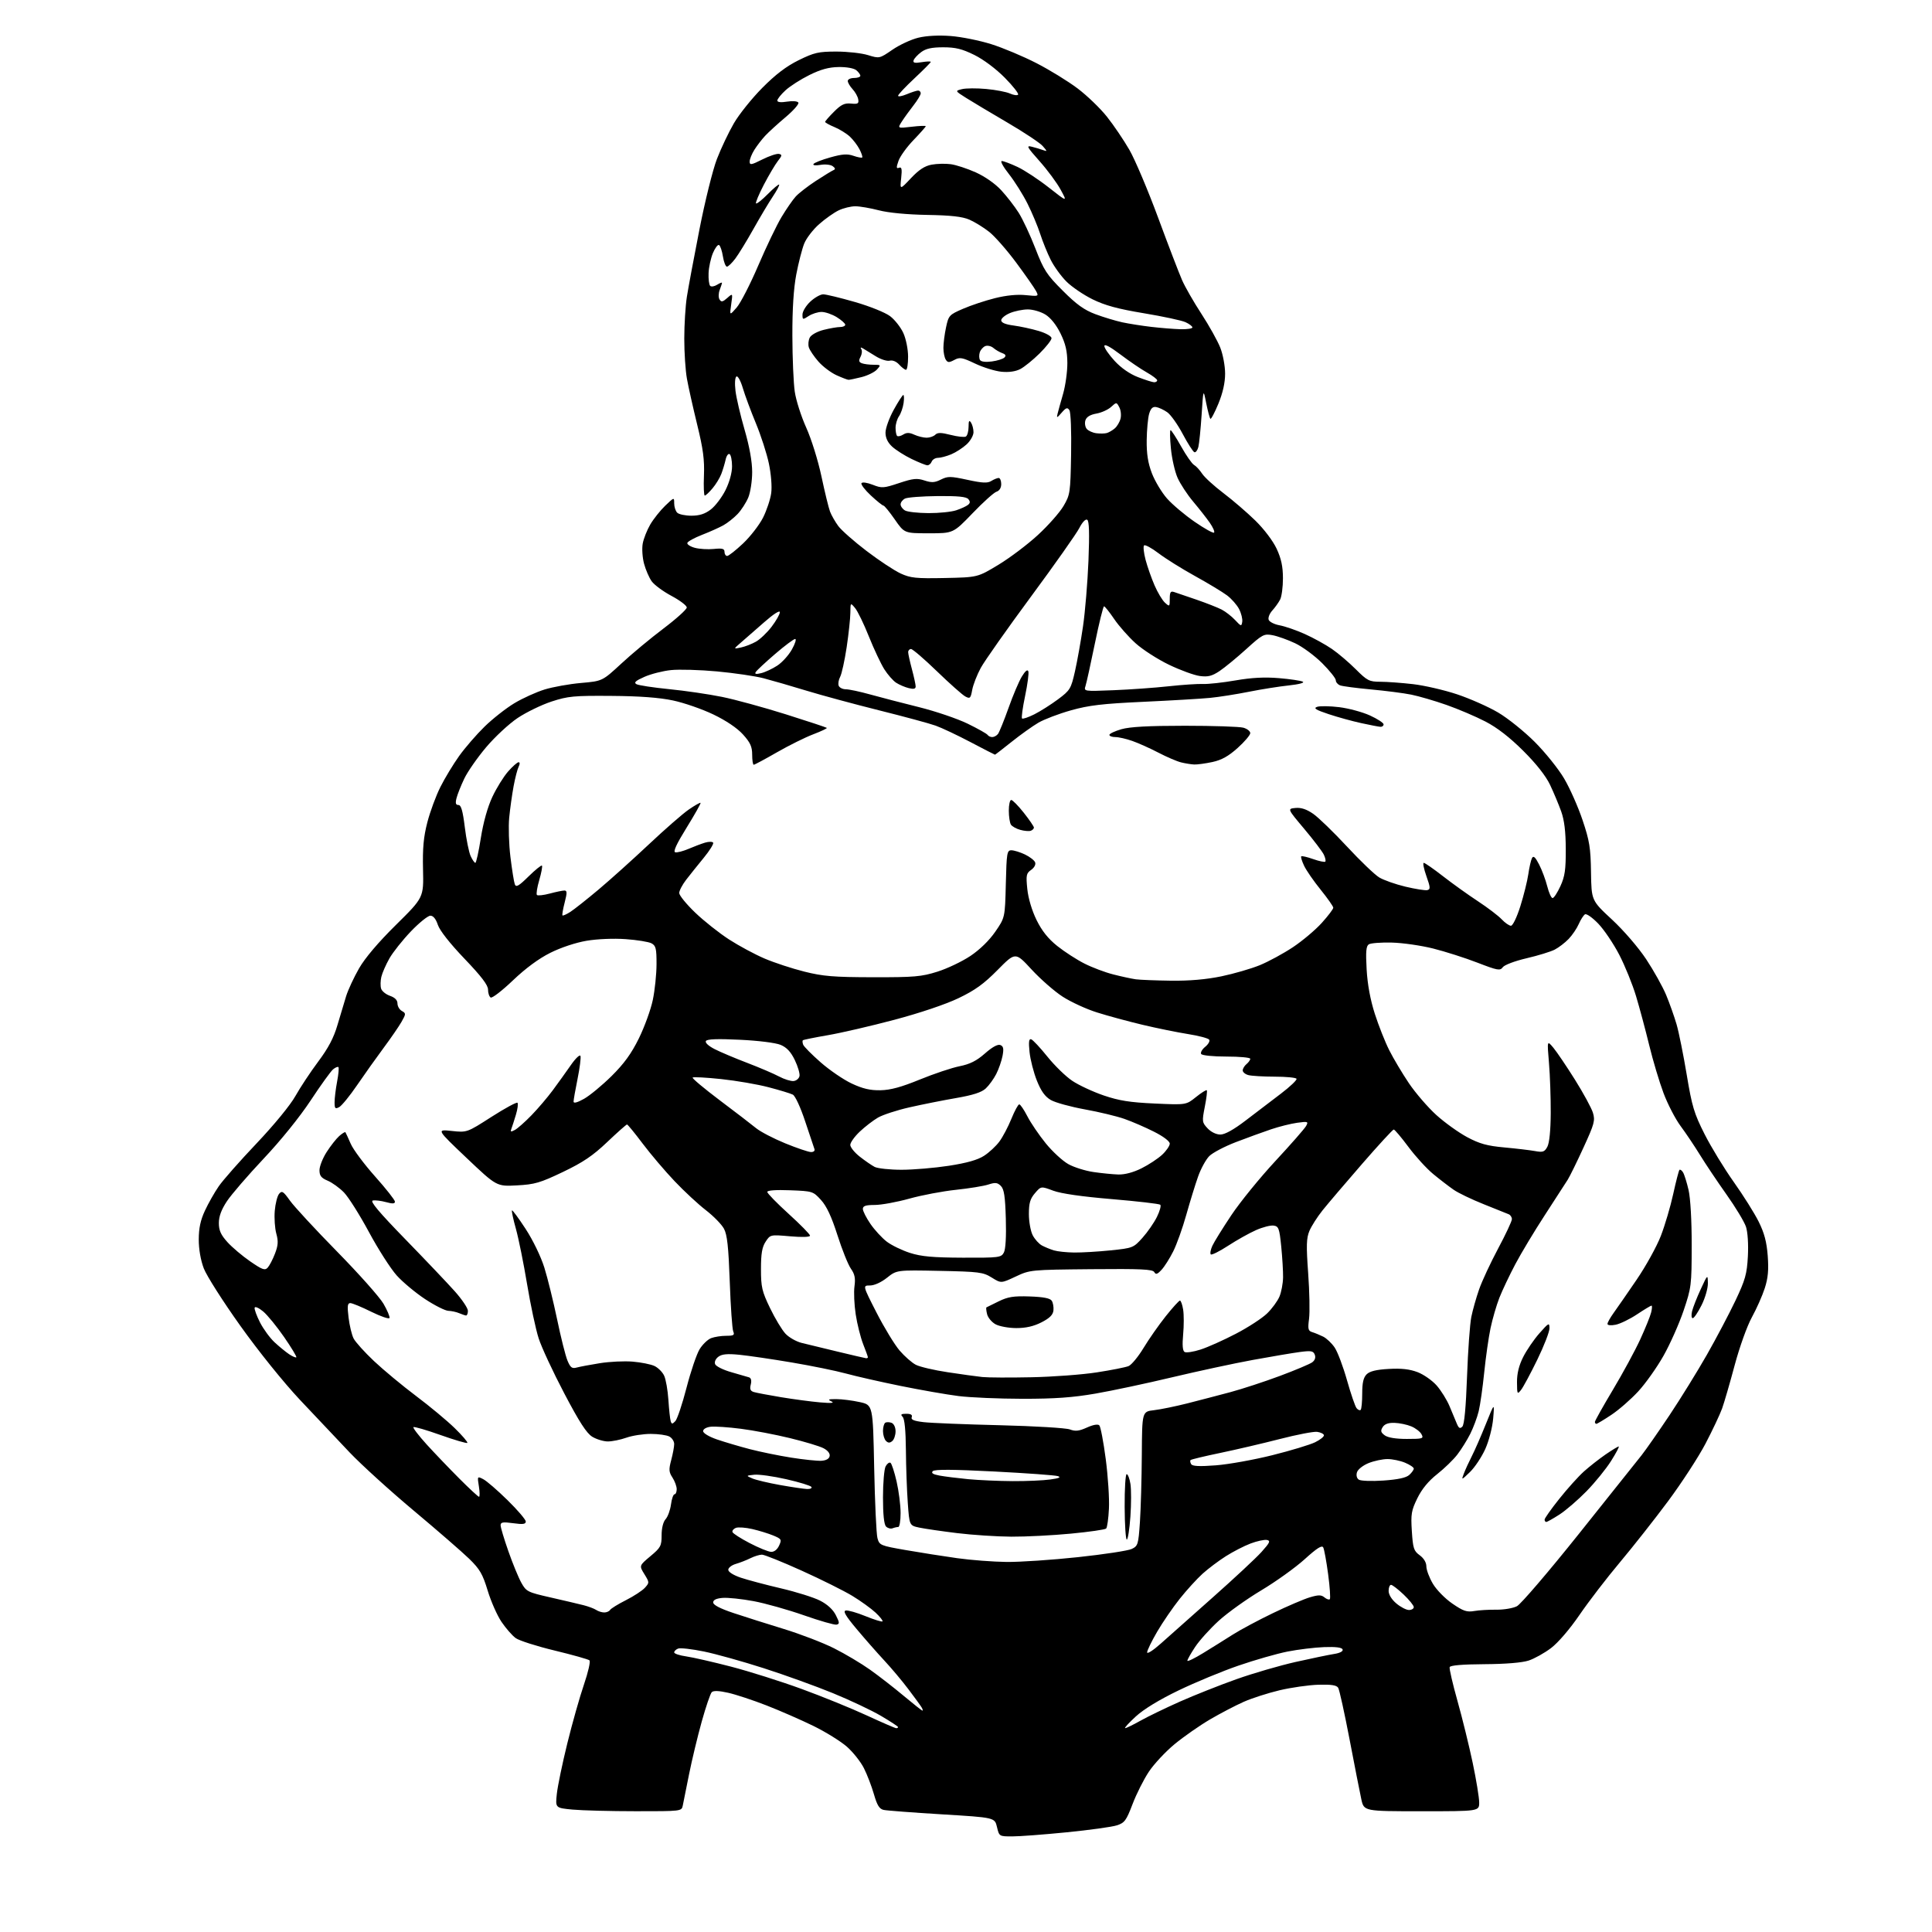 <?xml version="1.0" encoding="UTF-8" standalone="no"?>
<svg 
  version="1.1" 
  xmlns="http://www.w3.org/2000/svg" 
  xmlns:xlink="http://www.w3.org/1999/xlink" 
  xmlns:svg="http://www.w3.org/2000/svg"
  xmlns:rdf="http://www.w3.org/1999/02/22-rdf-syntax-ns#"
  xmlns:cc="http://creativecommons.org/ns#"
  xmlns:dc="http://purl.org/dc/elements/1.1/"
  viewBox="0 0 768 768"
  width="768"
  height="768"
>
<style>svg {background-color: white; }</style>"
<path stroke="none" fill="black" fill-rule="evenodd" d="M402.35,730.00C397.22,730.00 397.19,729.98 396.31,726.25C395.43,722.50 395.43,722.50 374.46,721.23C362.93,720.53 352.50,719.74 351.27,719.47C349.56,719.09 348.67,717.65 347.40,713.24C346.49,710.08 344.70,705.42 343.42,702.88C342.14,700.33 339.09,696.49 336.65,694.34C334.20,692.19 328.22,688.48 323.35,686.09C318.48,683.71 310.10,680.04 304.73,677.95C299.35,675.85 292.48,673.58 289.44,672.90C285.75,672.07 283.60,672.00 282.93,672.67C282.38,673.22 280.59,678.47 278.95,684.34C277.32,690.20 275.05,699.61 273.92,705.25C272.78,710.89 271.65,716.51 271.41,717.75C270.96,719.99 270.84,720.00 252.73,719.99C242.70,719.99 231.41,719.69 227.62,719.34C220.75,718.69 220.75,718.69 221.35,713.09C221.68,710.02 223.55,700.98 225.52,693.00C227.48,685.02 230.46,674.51 232.13,669.63C233.80,664.76 234.79,660.43 234.33,660.02C233.88,659.60 227.65,657.85 220.50,656.12C213.35,654.40 206.38,652.17 205.00,651.17C203.62,650.17 201.09,647.28 199.37,644.74C197.65,642.21 195.17,636.61 193.87,632.31C191.86,625.69 190.74,623.76 186.50,619.63C183.75,616.96 173.85,608.36 164.50,600.53C155.15,592.71 143.68,582.29 139.00,577.38C134.32,572.47 125.44,563.07 119.25,556.48C112.69,549.49 102.80,537.21 95.52,527.00C88.65,517.38 82.12,507.12 81.01,504.21C79.77,500.95 79.00,496.55 79.01,492.71C79.02,488.23 79.70,485.03 81.47,481.24C82.81,478.35 85.28,473.99 86.96,471.56C88.63,469.13 95.39,461.47 101.98,454.53C108.99,447.13 115.39,439.33 117.43,435.69C119.34,432.28 123.42,426.12 126.49,422.01C130.50,416.65 132.66,412.55 134.13,407.52C135.26,403.66 136.82,398.46 137.60,395.96C138.38,393.46 140.69,388.51 142.72,384.96C145.10,380.81 150.36,374.61 157.42,367.64C168.42,356.78 168.42,356.78 168.16,345.64C167.96,337.12 168.37,332.70 169.88,326.86C170.97,322.65 173.30,316.35 175.05,312.86C176.80,309.36 180.17,303.80 182.53,300.50C184.89,297.20 189.45,291.94 192.66,288.81C195.87,285.68 201.20,281.50 204.50,279.52C207.80,277.54 213.20,275.10 216.50,274.08C219.80,273.07 226.31,271.90 230.98,271.49C239.45,270.75 239.45,270.75 246.98,263.79C251.11,259.95 258.66,253.68 263.75,249.84C268.84,246.00 273.00,242.24 273.00,241.49C273.00,240.73 270.28,238.67 266.95,236.89C263.62,235.12 260.07,232.50 259.05,231.07C258.04,229.65 256.67,226.50 256.02,224.08C255.37,221.66 255.13,218.07 255.49,216.09C255.85,214.12 257.20,210.70 258.49,208.50C259.78,206.30 262.44,202.95 264.41,201.05C267.98,197.62 268.00,197.62 268.00,200.10C268.00,201.48 268.54,203.14 269.20,203.80C269.86,204.46 272.41,205.00 274.86,205.00C278.05,205.00 280.23,204.30 282.55,202.53C284.33,201.17 286.96,197.70 288.40,194.83C289.97,191.67 291.00,187.93 291.00,185.36C291.00,183.03 290.56,180.85 290.03,180.52C289.50,180.19 288.78,181.17 288.45,182.71C288.11,184.24 287.34,186.80 286.74,188.38C286.14,189.97 284.56,192.56 283.23,194.13C281.91,195.71 280.52,197.00 280.16,197.00C279.80,197.00 279.65,193.42 279.83,189.04C280.08,182.77 279.51,178.45 277.14,168.79C275.49,162.03 273.65,153.83 273.07,150.57C272.48,147.30 272.00,140.10 272.01,134.57C272.01,129.03 272.48,121.58 273.04,118.00C273.60,114.42 275.85,102.36 278.04,91.20C280.23,80.02 283.35,67.44 284.99,63.20C286.62,58.96 289.66,52.58 291.73,49.01C293.80,45.44 298.88,39.11 303.01,34.94C308.30,29.60 312.57,26.35 317.48,23.93C323.67,20.89 325.35,20.50 332.47,20.50C336.89,20.50 342.55,21.13 345.05,21.91C349.58,23.30 349.63,23.29 354.75,19.77C357.58,17.82 362.24,15.66 365.10,14.98C368.33,14.20 373.22,13.95 377.95,14.32C382.16,14.64 389.40,16.10 394.05,17.56C398.70,19.02 406.77,22.41 412.00,25.10C417.23,27.78 424.58,32.30 428.34,35.14C432.11,37.98 437.37,43.04 440.03,46.40C442.70,49.75 446.71,55.69 448.96,59.58C451.20,63.47 456.34,75.62 460.39,86.58C464.44,97.54 468.72,108.69 469.90,111.37C471.07,114.05 474.53,120.08 477.59,124.77C480.64,129.45 484.01,135.49 485.07,138.18C486.14,140.89 487.00,145.50 487.00,148.52C487.00,152.13 486.10,156.15 484.33,160.47C482.85,164.05 481.42,166.76 481.14,166.47C480.86,166.19 480.12,163.38 479.48,160.23C478.34,154.50 478.34,154.50 477.66,164.88C477.28,170.59 476.70,176.35 476.37,177.67C476.03,179.00 475.33,179.94 474.79,179.76C474.26,179.59 472.18,176.34 470.16,172.54C468.15,168.74 465.38,164.84 464.00,163.87C462.62,162.91 460.64,161.98 459.59,161.81C458.21,161.58 457.44,162.33 456.80,164.50C456.32,166.15 455.88,170.88 455.83,175.00C455.77,180.45 456.33,184.04 457.90,188.15C459.09,191.25 461.79,195.75 463.90,198.15C466.01,200.54 470.95,204.71 474.87,207.41C478.79,210.12 482.28,212.06 482.61,211.72C482.95,211.39 482.18,209.63 480.91,207.81C479.65,205.99 476.68,202.21 474.32,199.41C471.96,196.61 469.16,192.33 468.09,189.91C467.02,187.48 465.83,182.24 465.45,178.25C465.06,174.26 465.00,171.00 465.32,171.00C465.64,171.00 467.54,173.92 469.54,177.50C471.53,181.07 473.84,184.37 474.65,184.82C475.47,185.28 476.91,186.84 477.86,188.28C478.80,189.73 482.62,193.21 486.33,196.02C490.04,198.83 495.76,203.75 499.03,206.95C502.49,210.34 506.04,215.03 507.49,218.14C509.31,222.06 509.98,225.20 509.99,229.82C510.00,233.29 509.49,237.11 508.88,238.32C508.26,239.52 506.85,241.49 505.75,242.70C504.65,243.91 504.01,245.57 504.32,246.39C504.64,247.22 506.61,248.20 508.70,248.58C510.79,248.96 515.28,250.51 518.69,252.04C522.09,253.57 526.93,256.23 529.44,257.96C531.95,259.68 536.23,263.33 538.95,266.05C543.51,270.60 544.29,271.00 548.70,271.01C551.34,271.01 557.19,271.44 561.71,271.96C566.22,272.48 574.10,274.30 579.21,276.00C584.32,277.71 591.65,280.95 595.50,283.22C599.35,285.48 605.91,290.75 610.08,294.92C614.25,299.09 619.52,305.65 621.78,309.50C624.05,313.35 627.34,320.77 629.09,326.00C631.86,334.22 632.31,337.02 632.45,346.73C632.62,357.96 632.62,357.96 640.80,365.55C645.47,369.89 651.29,376.65 654.39,381.32C657.37,385.82 660.93,392.20 662.31,395.50C663.68,398.80 665.55,404.07 666.47,407.22C667.38,410.36 669.19,419.36 670.50,427.22C672.59,439.81 673.43,442.61 677.60,450.85C680.20,455.99 685.42,464.54 689.19,469.85C692.96,475.16 697.42,482.25 699.09,485.61C701.34,490.12 702.28,493.66 702.70,499.20C703.12,504.83 702.83,508.03 701.52,512.09C700.56,515.07 698.25,520.27 696.39,523.65C694.50,527.09 691.50,535.45 689.57,542.65C687.68,549.72 685.43,557.47 684.57,559.88C683.70,562.28 680.73,568.58 677.96,573.88C675.19,579.17 668.51,589.44 663.11,596.71C657.71,603.97 649.06,614.94 643.90,621.09C638.73,627.24 631.54,636.60 627.92,641.89C624.05,647.55 619.39,652.99 616.58,655.12C613.95,657.11 609.94,659.35 607.65,660.10C605.05,660.95 598.47,661.49 590.06,661.54C581.33,661.59 576.50,662.00 576.26,662.71C576.06,663.31 577.46,669.35 579.37,676.15C581.28,682.94 584.00,694.02 585.42,700.77C586.84,707.51 588.00,714.60 588.00,716.52C588.00,720.00 588.00,720.00 565.10,720.00C542.20,720.00 542.20,720.00 541.15,715.25C540.58,712.64 538.47,701.91 536.47,691.42C534.46,680.92 532.43,671.70 531.95,670.92C531.30,669.88 529.21,669.56 524.04,669.71C520.17,669.83 513.25,670.82 508.65,671.91C504.06,673.00 497.65,675.06 494.40,676.50C491.16,677.93 485.12,681.09 481.00,683.50C476.88,685.92 470.54,690.34 466.93,693.32C463.32,696.30 458.71,701.24 456.68,704.30C454.65,707.35 451.73,713.15 450.20,717.18C447.71,723.71 447.04,724.62 443.95,725.61C442.05,726.23 433.07,727.47 424.00,728.37C414.93,729.27 405.18,730.01 402.35,730.00zM356.25,686.98C356.66,686.99 357.00,686.80 357.00,686.54C357.00,686.29 353.96,684.30 350.25,682.11C346.54,679.92 337.92,675.85 331.10,673.06C324.28,670.27 311.91,665.80 303.60,663.14C295.30,660.47 284.60,657.48 279.83,656.50C275.07,655.52 270.45,655.00 269.58,655.33C268.71,655.66 268.00,656.35 268.00,656.86C268.00,657.36 270.14,658.07 272.75,658.44C275.36,658.81 283.41,660.65 290.62,662.52C297.84,664.40 310.44,668.38 318.62,671.37C326.81,674.36 338.45,679.09 344.50,681.89C350.55,684.68 355.84,686.98 356.25,686.98zM447.27,686.96C447.69,686.98 450.39,685.67 453.27,684.05C456.14,682.43 463.23,679.00 469.00,676.43C474.77,673.87 484.90,669.85 491.50,667.51C498.10,665.16 508.68,662.09 515.00,660.66C521.33,659.24 528.22,657.81 530.31,657.48C532.65,657.12 533.97,656.42 533.71,655.69C533.43,654.89 531.03,654.58 526.39,654.75C522.60,654.89 516.04,655.69 511.81,656.52C507.57,657.36 498.80,659.87 492.31,662.11C485.81,664.34 475.08,668.79 468.47,671.98C460.82,675.67 454.62,679.45 451.47,682.35C448.73,684.87 446.84,686.94 447.27,686.96zM366.68,680.00C366.92,680.00 366.79,679.44 366.38,678.75C365.98,678.06 363.61,674.80 361.11,671.50C358.62,668.20 354.27,663.02 351.45,660.00C348.64,656.98 343.69,651.35 340.47,647.50C336.16,642.36 335.03,640.43 336.19,640.20C337.07,640.03 340.61,641.04 344.06,642.45C347.51,643.85 350.55,644.79 350.81,644.53C351.06,644.27 349.83,642.71 348.06,641.05C346.29,639.40 342.13,636.40 338.82,634.39C335.51,632.38 326.46,627.87 318.71,624.37C310.96,620.87 303.84,618.00 302.89,618.00C301.94,618.00 299.89,618.63 298.33,619.40C296.77,620.18 294.15,621.20 292.50,621.68C290.85,622.16 289.50,623.21 289.50,624.01C289.50,624.88 291.54,626.16 294.50,627.16C297.25,628.08 304.44,629.99 310.47,631.40C316.51,632.81 323.49,635.00 325.97,636.27C328.88,637.75 331.13,639.81 332.25,642.04C333.76,645.01 333.80,645.55 332.53,645.82C331.71,645.99 325.88,644.33 319.58,642.11C313.27,639.90 304.26,637.36 299.56,636.48C294.85,635.60 289.31,635.02 287.25,635.19C284.72,635.40 283.50,635.99 283.50,637.00C283.50,637.99 286.25,639.42 291.50,641.18C295.90,642.65 304.90,645.50 311.50,647.52C318.10,649.54 327.10,652.99 331.50,655.20C335.90,657.40 342.37,661.25 345.88,663.75C349.39,666.24 355.41,670.92 359.25,674.14C363.10,677.36 366.44,680.00 366.68,680.00zM478.25,657.14C481.69,655.04 486.98,651.73 490.00,649.81C493.02,647.88 500.23,644.03 506.00,641.25C511.77,638.46 518.40,635.63 520.72,634.95C524.12,633.94 525.24,633.95 526.49,634.99C527.35,635.70 528.31,636.03 528.62,635.71C528.94,635.40 528.64,630.94 527.96,625.82C527.28,620.69 526.40,615.89 526.01,615.14C525.48,614.13 523.52,615.38 518.62,619.82C514.95,623.14 507.19,628.71 501.38,632.18C495.56,635.66 487.97,641.09 484.49,644.26C481.02,647.42 476.79,652.11 475.09,654.68C473.39,657.24 472.00,659.71 472.00,660.16C472.00,660.61 474.81,659.25 478.25,657.14zM461.42,653.36C464.41,650.69 473.75,642.39 482.17,634.92C490.60,627.45 499.29,619.35 501.47,616.93C504.82,613.19 505.15,612.46 503.61,612.16C502.60,611.97 499.69,612.60 497.14,613.56C494.59,614.52 490.16,616.80 487.31,618.61C484.45,620.42 480.28,623.56 478.03,625.59C475.79,627.62 471.71,632.09 468.97,635.54C466.23,638.98 462.19,644.87 459.99,648.63C457.80,652.39 456.00,656.09 456.00,656.84C456.00,657.60 458.44,656.03 461.42,653.36zM240.19,640.98C241.12,640.99 242.17,640.54 242.51,639.98C242.86,639.42 245.70,637.66 248.82,636.09C251.95,634.51 255.34,632.29 256.36,631.16C258.18,629.14 258.17,629.02 256.14,625.73C254.07,622.37 254.07,622.37 258.53,618.63C262.64,615.20 263.00,614.53 263.00,610.28C263.00,607.46 263.62,604.97 264.58,603.91C265.46,602.94 266.42,600.32 266.72,598.08C267.02,595.83 267.65,594.00 268.13,594.00C268.61,594.00 269.00,593.08 269.00,591.96C269.00,590.85 268.24,588.78 267.32,587.36C265.88,585.17 265.81,584.16 266.82,580.39C267.47,577.96 268.00,575.09 268.00,574.02C268.00,572.95 267.13,571.60 266.07,571.04C265.00,570.47 261.68,570.00 258.69,570.00C255.70,570.00 251.34,570.67 249.00,571.50C246.66,572.33 243.34,573.00 241.62,573.00C239.91,572.99 237.12,572.15 235.44,571.13C233.18,569.75 230.29,565.28 224.30,553.88C219.85,545.42 215.27,535.58 214.12,532.00C212.97,528.42 210.90,518.75 209.53,510.50C208.16,502.25 206.16,492.36 205.09,488.51C204.01,484.67 203.31,481.36 203.52,481.15C203.72,480.94 206.16,484.25 208.94,488.51C211.85,492.96 215.00,499.48 216.38,503.87C217.69,508.07 219.97,517.33 221.46,524.46C222.94,531.59 224.79,538.96 225.57,540.83C226.75,543.65 227.38,544.13 229.25,543.62C230.49,543.28 234.65,542.50 238.50,541.88C242.35,541.27 248.20,540.99 251.50,541.27C254.80,541.54 258.69,542.32 260.14,542.99C261.59,543.67 263.34,545.41 264.01,546.86C264.69,548.31 265.45,552.65 265.70,556.50C265.95,560.35 266.36,564.14 266.61,564.93C267.01,566.16 267.26,566.16 268.45,564.93C269.21,564.14 271.22,558.16 272.91,551.63C274.60,545.10 276.95,538.20 278.12,536.31C279.29,534.41 281.35,532.44 282.69,531.93C284.03,531.42 286.72,531.00 288.67,531.00C291.66,531.00 292.10,530.73 291.47,529.25C291.07,528.29 290.44,519.40 290.09,509.50C289.59,495.57 289.07,490.80 287.78,488.42C286.87,486.73 283.64,483.42 280.61,481.08C277.57,478.74 271.96,473.54 268.15,469.52C264.33,465.50 258.63,458.79 255.48,454.61C252.33,450.42 249.53,447.00 249.25,447.00C248.96,447.00 245.42,450.14 241.38,453.98C235.64,459.44 231.78,462.04 223.76,465.88C214.70,470.21 212.56,470.83 205.46,471.21C197.42,471.64 197.42,471.64 185.46,460.29C173.50,448.93 173.50,448.93 179.57,449.57C185.64,450.22 185.64,450.22 195.36,443.98C200.71,440.56 205.36,438.03 205.70,438.37C206.04,438.71 205.77,440.84 205.09,443.10C204.41,445.36 203.60,447.89 203.28,448.72C202.81,449.95 203.07,450.04 204.66,449.18C205.74,448.61 208.72,445.97 211.29,443.32C213.86,440.67 217.66,436.21 219.73,433.41C221.80,430.61 225.04,426.11 226.91,423.41C228.80,420.69 230.51,419.06 230.75,419.76C230.98,420.46 230.46,424.55 229.59,428.86C228.71,433.17 228.00,437.25 228.00,437.91C228.00,438.69 229.50,438.29 232.14,436.81C234.41,435.54 239.34,431.47 243.08,427.78C248.08,422.83 250.96,418.86 253.96,412.78C256.20,408.22 258.70,401.35 259.50,397.50C260.31,393.65 260.97,387.25 260.98,383.29C261.00,377.05 260.72,375.92 258.97,374.98C257.85,374.39 253.24,373.64 248.71,373.32C243.91,372.98 237.44,373.25 233.17,373.97C228.86,374.70 222.95,376.66 218.76,378.76C214.15,381.06 208.91,384.93 203.87,389.74C199.59,393.83 195.62,396.88 195.05,396.53C194.47,396.17 194.00,394.76 194.00,393.38C194.00,391.58 191.35,388.11 184.62,381.08C178.84,375.03 174.79,369.89 174.05,367.64C173.27,365.28 172.22,364.00 171.08,364.00C170.11,364.00 166.62,366.81 163.33,370.25C160.04,373.69 156.20,378.52 154.79,381.00C153.39,383.48 151.94,386.78 151.58,388.34C151.22,389.89 151.18,391.99 151.50,393.00C151.82,394.01 153.41,395.30 155.04,395.86C156.99,396.54 158.00,397.58 158.00,398.90C158.00,400.00 158.79,401.34 159.75,401.88C161.41,402.81 161.40,403.04 159.62,406.18C158.58,408.01 155.39,412.65 152.53,416.50C149.67,420.35 144.93,427.01 142.00,431.30C139.08,435.59 135.85,439.54 134.84,440.09C133.25,440.94 133.00,440.68 133.00,438.17C133.00,436.58 133.45,432.89 134.00,429.97C134.56,427.06 134.79,424.46 134.53,424.20C134.26,423.93 133.30,424.33 132.39,425.09C131.48,425.85 127.46,431.42 123.47,437.48C119.14,444.04 111.58,453.40 104.80,460.58C98.54,467.23 91.97,474.84 90.21,477.50C88.00,480.83 87.00,483.54 87.00,486.17C87.00,489.12 87.78,490.86 90.41,493.77C92.29,495.85 96.36,499.29 99.47,501.43C104.27,504.74 105.30,505.11 106.41,503.91C107.12,503.13 108.43,500.64 109.30,498.36C110.57,495.08 110.68,493.42 109.84,490.39C109.26,488.29 108.98,484.22 109.22,481.35C109.46,478.47 110.23,475.42 110.94,474.57C112.07,473.21 112.61,473.55 115.25,477.26C116.91,479.59 125.33,488.70 133.97,497.50C142.61,506.30 150.91,515.63 152.43,518.24C153.94,520.84 155.02,523.40 154.84,523.92C154.65,524.44 151.38,523.32 147.57,521.44C143.76,519.55 140.01,518.00 139.25,518.00C138.14,518.00 138.00,519.17 138.56,523.75C138.94,526.91 139.84,530.65 140.56,532.06C141.27,533.47 144.93,537.52 148.68,541.06C152.44,544.60 159.95,550.83 165.37,554.91C170.80,558.98 177.72,564.74 180.75,567.70C183.78,570.66 186.04,573.30 185.77,573.57C185.50,573.84 180.68,572.42 175.07,570.43C169.46,568.43 164.63,567.03 164.35,567.32C164.06,567.60 166.43,570.68 169.59,574.17C172.76,577.65 178.61,583.76 182.59,587.75C186.57,591.74 190.09,595.00 190.42,595.00C190.75,595.00 190.73,593.15 190.37,590.89C189.71,586.80 189.73,586.78 192.10,588.00C193.42,588.67 197.76,592.42 201.75,596.34C205.74,600.25 209.00,604.07 209.00,604.82C209.00,605.89 207.90,606.04 204.00,605.50C199.90,604.94 199.00,605.08 199.00,606.33C199.00,607.16 200.39,611.81 202.10,616.67C203.80,621.53 206.11,627.15 207.24,629.17C209.19,632.67 209.71,632.94 218.89,635.02C224.18,636.22 230.07,637.61 232.00,638.10C233.93,638.59 236.18,639.44 237.00,639.98C237.82,640.53 239.26,640.98 240.19,640.98zM586.00,640.41C587.92,640.07 591.90,639.84 594.84,639.88C597.78,639.92 601.45,639.30 603.00,638.50C604.55,637.70 615.62,624.77 627.60,609.77C639.58,594.77 650.80,580.70 652.54,578.50C654.27,576.30 659.29,569.10 663.70,562.50C668.10,555.90 674.77,545.11 678.52,538.53C682.27,531.94 687.37,522.26 689.86,517.03C693.79,508.73 694.43,506.45 694.81,499.38C695.06,494.59 694.75,489.78 694.05,487.66C693.40,485.69 689.91,479.90 686.28,474.79C682.66,469.68 677.93,462.62 675.77,459.10C673.60,455.58 670.13,450.40 668.05,447.60C665.97,444.79 662.92,438.90 661.27,434.50C659.62,430.10 657.06,421.55 655.59,415.50C654.12,409.45 651.77,400.68 650.36,396.00C648.96,391.32 645.95,383.92 643.68,379.53C641.41,375.15 637.66,369.59 635.35,367.18C633.04,364.77 630.66,363.10 630.06,363.46C629.46,363.83 628.35,365.57 627.58,367.32C626.82,369.07 625.01,371.73 623.57,373.24C622.12,374.75 619.63,376.66 618.02,377.49C616.42,378.32 611.39,379.86 606.85,380.92C602.24,381.99 598.06,383.56 597.40,384.47C596.31,385.96 595.38,385.79 587.29,382.67C582.39,380.77 574.47,378.25 569.69,377.05C564.91,375.85 557.51,374.79 553.25,374.69C548.99,374.58 544.88,374.90 544.12,375.39C543.05,376.08 542.86,378.30 543.26,385.39C543.60,391.34 544.73,397.45 546.51,403.00C548.01,407.68 550.59,414.20 552.26,417.50C553.92,420.80 557.44,426.70 560.07,430.61C562.71,434.51 567.61,440.20 570.97,443.24C574.33,446.28 579.86,450.24 583.25,452.05C588.16,454.67 591.17,455.50 597.96,456.12C602.66,456.55 608.14,457.20 610.15,457.56C613.32,458.14 613.98,457.92 615.09,455.87C615.90,454.37 616.40,449.45 616.44,442.50C616.47,436.45 616.16,427.45 615.74,422.50C614.98,413.50 614.98,413.50 617.49,416.50C618.86,418.15 622.73,423.87 626.08,429.21C629.43,434.56 632.64,440.46 633.21,442.33C634.15,445.40 633.79,446.75 629.51,456.07C626.91,461.76 624.06,467.56 623.19,468.96C622.31,470.36 618.23,476.68 614.11,483.00C609.99,489.32 604.71,498.10 602.38,502.50C600.05,506.90 597.19,512.93 596.02,515.90C594.86,518.88 593.28,524.31 592.51,527.97C591.74,531.63 590.61,539.55 590.00,545.56C589.39,551.58 588.40,558.52 587.80,561.00C587.20,563.48 585.68,567.52 584.44,570.00C583.19,572.48 580.89,576.16 579.33,578.19C577.78,580.23 574.16,583.73 571.30,585.99C567.83,588.73 565.21,591.91 563.42,595.57C561.03,600.46 560.79,601.87 561.23,608.69C561.67,615.50 562.00,616.53 564.36,618.24C565.99,619.43 567.00,621.12 567.00,622.66C567.00,624.02 568.15,627.11 569.56,629.51C570.99,631.95 574.40,635.44 577.31,637.44C581.65,640.43 583.07,640.91 586.00,640.41zM560.08,640.00C561.13,640.00 562.00,639.48 562.00,638.85C562.00,638.21 560.18,635.96 557.96,633.85C555.73,631.73 553.48,630.00 552.96,630.00C552.43,630.00 552.00,631.08 552.00,632.41C552.00,633.88 553.21,635.84 555.08,637.41C556.77,638.83 559.02,640.00 560.08,640.00zM400.17,620.90C405.50,620.95 418.26,620.10 428.55,618.99C438.83,617.89 448.43,616.43 449.87,615.74C452.36,614.55 452.53,613.97 453.14,604.99C453.49,599.77 453.83,587.77 453.89,578.31C454.00,561.12 454.00,561.12 458.75,560.57C461.36,560.27 467.32,559.04 472.00,557.86C476.68,556.67 484.36,554.66 489.09,553.40C493.81,552.13 502.67,549.23 508.78,546.95C514.89,544.67 520.66,542.24 521.61,541.55C522.70,540.74 523.08,539.65 522.65,538.52C522.06,537.00 521.20,536.85 516.73,537.44C513.85,537.82 505.43,539.24 498.00,540.60C490.57,541.96 476.18,545.06 466.00,547.48C455.82,549.91 442.10,552.83 435.50,553.97C426.48,555.54 419.28,556.05 406.50,556.04C397.15,556.03 385.68,555.54 381.00,554.95C376.32,554.36 365.98,552.55 358.00,550.93C350.02,549.31 340.25,547.09 336.28,546.00C332.31,544.91 322.64,542.94 314.78,541.61C306.93,540.28 297.57,538.91 294.00,538.55C289.17,538.07 287.01,538.26 285.59,539.31C284.47,540.13 283.92,541.36 284.27,542.27C284.60,543.12 287.49,544.56 290.68,545.46C293.88,546.36 297.07,547.29 297.77,547.52C298.58,547.80 298.83,548.85 298.44,550.38C297.98,552.20 298.29,552.95 299.67,553.36C300.67,553.66 305.55,554.59 310.50,555.41C315.45,556.23 322.43,557.16 326.00,557.47C330.44,557.85 331.87,557.73 330.50,557.08C328.88,556.32 329.26,556.15 332.50,556.17C334.70,556.18 338.86,556.71 341.75,557.35C347.00,558.50 347.00,558.50 347.50,583.50C347.78,597.25 348.36,609.82 348.80,611.43C349.58,614.27 349.95,614.42 360.05,616.18C365.80,617.18 375.00,618.63 380.50,619.40C386.00,620.17 394.85,620.84 400.17,620.90zM306.50,616.88C307.73,616.95 308.96,616.00 309.69,614.42C310.81,612.01 310.67,611.76 307.42,610.40C305.51,609.61 301.76,608.45 299.08,607.83C296.40,607.21 293.45,607.00 292.52,607.35C291.59,607.71 290.99,608.46 291.17,609.02C291.36,609.58 294.44,611.56 298.01,613.41C301.58,615.27 305.40,616.83 306.50,616.88zM447.92,612.00C447.49,612.00 447.10,606.15 447.07,599.00C447.03,591.85 447.39,586.00 447.87,586.00C448.35,586.00 449.03,587.76 449.37,589.90C449.71,592.05 449.70,597.90 449.35,602.90C448.99,607.91 448.35,612.00 447.92,612.00zM402.00,610.85C396.23,610.81 386.55,610.18 380.50,609.44C374.45,608.70 367.70,607.72 365.50,607.26C361.50,606.42 361.50,606.42 360.86,597.46C360.50,592.53 360.16,583.08 360.11,576.45C360.04,568.54 359.59,563.99 358.80,563.20C357.87,562.27 358.19,562.00 360.27,562.00C362.10,562.00 362.77,562.42 362.42,563.36C362.03,564.35 363.31,564.88 367.20,565.33C370.11,565.67 383.75,566.22 397.50,566.55C411.25,566.89 423.75,567.64 425.29,568.22C427.49,569.05 428.91,568.89 432.07,567.47C434.52,566.36 436.42,566.02 436.99,566.59C437.50,567.10 438.65,573.14 439.55,580.01C440.45,586.88 441.02,595.73 440.82,599.68C440.63,603.63 440.13,607.21 439.71,607.62C439.30,608.04 433.00,608.95 425.73,609.64C418.45,610.34 407.77,610.88 402.00,610.85zM354.80,607.52C354.06,607.81 352.89,607.49 352.22,606.82C351.42,606.02 351.00,602.07 351.00,595.23C351.00,589.53 351.47,583.99 352.05,582.91C352.63,581.83 353.49,581.19 353.97,581.48C354.45,581.78 355.55,585.14 356.42,588.96C357.29,592.77 358.00,598.39 358.00,601.45C358.00,604.50 357.59,607.00 357.08,607.00C356.58,607.00 355.55,607.23 354.80,607.52zM614.66,605.00C614.30,605.00 614.00,604.58 614.00,604.07C614.00,603.55 616.62,599.84 619.83,595.82C623.04,591.79 627.44,586.90 629.62,584.94C631.80,582.99 635.67,579.95 638.22,578.19C640.77,576.44 643.13,575.00 643.46,575.00C643.79,575.00 642.43,577.59 640.43,580.75C638.44,583.91 634.04,589.33 630.65,592.80C627.27,596.26 622.44,600.42 619.91,602.05C617.39,603.67 615.03,605.00 614.66,605.00zM320.81,591.91C322.08,591.96 322.86,591.59 322.55,591.08C322.24,590.57 317.74,589.19 312.55,588.01C307.37,586.83 301.63,586.03 299.81,586.23C296.50,586.59 296.50,586.59 299.08,587.71C300.50,588.32 305.45,589.49 310.08,590.32C314.71,591.14 319.54,591.86 320.81,591.91zM402.50,588.77C408.00,588.80 414.75,588.51 417.50,588.12C421.03,587.63 421.91,587.23 420.50,586.78C419.40,586.42 408.01,585.60 395.18,584.94C378.77,584.10 371.54,584.06 370.80,584.80C370.05,585.55 370.84,586.07 373.45,586.56C375.49,586.94 380.61,587.58 384.83,587.99C389.05,588.39 397.00,588.74 402.50,588.77zM549.94,588.54C555.70,588.14 558.96,587.44 560.19,586.32C561.19,585.43 562.00,584.29 562.00,583.79C562.00,583.30 560.44,582.25 558.53,581.45C556.62,580.65 553.48,580.00 551.55,580.00C549.62,580.00 546.25,580.72 544.06,581.59C541.85,582.48 539.79,584.09 539.43,585.22C539.04,586.44 539.32,587.62 540.14,588.18C540.89,588.70 545.28,588.86 549.94,588.54zM584.35,585.14C580.91,588.46 580.88,588.47 581.90,585.78C582.46,584.29 583.88,581.19 585.05,578.89C586.23,576.60 588.74,570.85 590.64,566.11C594.10,557.50 594.10,557.50 593.56,563.87C593.24,567.49 591.89,572.73 590.42,576.01C588.99,579.18 586.26,583.29 584.35,585.14zM483.37,582.49C488.39,582.10 498.47,580.29 505.78,578.46C513.08,576.64 520.73,574.32 522.78,573.32C524.82,572.32 526.40,571.05 526.28,570.50C526.16,569.95 524.93,569.36 523.55,569.18C522.16,569.01 515.51,570.29 508.76,572.03C502.02,573.76 491.38,576.25 485.13,577.55C478.87,578.85 473.54,580.13 473.28,580.39C473.01,580.65 473.12,581.39 473.52,582.03C474.03,582.86 476.83,582.99 483.37,582.49zM326.49,580.68C328.42,580.56 329.60,579.90 329.80,578.81C330.00,577.77 329.04,576.56 327.31,575.67C325.77,574.87 319.77,573.07 314.00,571.67C308.23,570.26 299.45,568.59 294.50,567.96C289.55,567.32 284.15,566.96 282.50,567.15C280.76,567.35 279.50,568.09 279.50,568.90C279.50,569.71 281.84,571.11 285.00,572.20C288.02,573.23 293.89,574.97 298.03,576.05C302.17,577.13 309.59,578.65 314.53,579.43C319.46,580.21 324.85,580.77 326.49,580.68zM354.68,572.85C353.71,573.66 353.04,573.64 352.18,572.78C351.53,572.13 351.00,570.37 351.00,568.86C351.00,567.35 351.41,565.87 351.91,565.56C352.41,565.25 353.54,565.27 354.41,565.60C355.33,565.96 356.00,567.37 356.00,568.98C356.00,570.51 355.40,572.25 354.68,572.85zM559.23,572.00C565.59,572.00 566.00,571.87 565.07,570.14C564.53,569.11 562.69,567.70 560.99,567.00C559.30,566.29 556.30,565.67 554.34,565.61C551.89,565.53 550.41,566.07 549.63,567.31C548.72,568.77 548.87,569.39 550.44,570.56C551.69,571.48 554.83,572.00 559.23,572.00zM581.30,567.10C582.09,566.31 582.72,559.59 583.17,547.20C583.54,536.92 584.31,526.25 584.87,523.50C585.43,520.75 586.82,515.83 587.96,512.57C589.09,509.31 592.49,502.01 595.51,496.35C598.53,490.70 601.00,485.43 601.00,484.64C601.00,483.86 600.44,482.98 599.75,482.69C599.06,482.40 594.60,480.61 589.84,478.71C585.07,476.81 579.67,474.22 577.84,472.94C576.00,471.67 572.36,468.87 569.75,466.72C567.13,464.57 562.68,459.70 559.86,455.90C557.04,452.11 554.41,449.00 554.03,449.00C553.65,449.00 547.97,455.17 541.42,462.71C534.86,470.26 527.81,478.54 525.74,481.12C523.67,483.71 521.32,487.39 520.51,489.31C519.31,492.20 519.22,495.11 520.02,506.15C520.55,513.49 520.71,521.63 520.37,524.23C519.83,528.30 520.01,529.05 521.62,529.54C522.66,529.85 524.61,530.66 525.98,531.33C527.34,532.00 529.40,533.96 530.56,535.68C531.72,537.40 533.92,543.24 535.45,548.66C536.98,554.07 538.69,559.07 539.26,559.77C539.82,560.47 540.56,560.77 540.89,560.44C541.23,560.10 541.50,557.18 541.50,553.95C541.50,549.68 541.98,547.59 543.25,546.32C544.49,545.08 547.07,544.45 552.06,544.17C557.06,543.88 560.38,544.26 563.51,545.45C565.93,546.37 569.34,548.77 571.10,550.76C572.85,552.76 575.15,556.45 576.20,558.95C577.25,561.45 578.56,564.58 579.10,565.90C579.88,567.77 580.36,568.04 581.30,567.10zM634.58,566.00C634.26,566.00 634.00,565.65 634.00,565.22C634.00,564.79 637.22,559.05 641.15,552.47C645.09,545.89 649.96,536.90 651.99,532.50C654.01,528.10 655.98,523.26 656.35,521.75C656.73,520.24 656.80,519.00 656.50,519.00C656.21,519.00 653.61,520.56 650.73,522.48C647.86,524.39 644.04,526.24 642.25,526.60C640.36,526.98 639.00,526.84 639.00,526.27C639.00,525.74 640.10,523.77 641.45,521.90C642.80,520.03 646.90,514.11 650.56,508.74C654.23,503.37 658.56,495.54 660.19,491.34C661.82,487.14 664.04,479.62 665.13,474.63C666.22,469.64 667.34,465.33 667.61,465.05C667.89,464.78 668.52,465.22 669.03,466.03C669.53,466.84 670.52,469.98 671.22,473.00C671.98,476.29 672.49,485.12 672.47,495.00C672.46,510.91 672.34,511.84 669.25,521.00C667.48,526.23 663.89,534.30 661.27,538.94C658.65,543.59 654.12,549.97 651.20,553.13C648.29,556.28 643.49,560.47 640.53,562.43C637.58,564.39 634.90,566.00 634.58,566.00zM604.65,552.50C603.15,554.40 603.06,554.24 603.03,549.45C603.01,546.01 603.79,542.81 605.48,539.45C606.85,536.73 609.75,532.48 611.94,530.00C615.66,525.79 615.92,525.66 615.94,528.00C615.96,529.38 613.78,535.00 611.10,540.50C608.42,546.00 605.52,551.40 604.65,552.50zM410.00,547.48C418.52,547.31 430.23,546.44 436.00,545.54C441.77,544.65 447.46,543.53 448.63,543.04C449.80,542.55 452.48,539.30 454.58,535.83C456.68,532.35 460.64,526.69 463.38,523.25C466.12,519.81 468.67,517.00 469.05,517.00C469.43,517.00 470.00,518.62 470.32,520.60C470.64,522.58 470.64,527.01 470.32,530.46C469.93,534.69 470.11,536.95 470.89,537.43C471.53,537.82 474.40,537.39 477.27,536.46C480.15,535.53 486.47,532.70 491.31,530.17C496.16,527.65 501.73,524.02 503.68,522.12C505.64,520.23 507.85,517.20 508.61,515.40C509.36,513.60 510.00,510.19 510.04,507.82C510.08,505.44 509.75,499.90 509.31,495.50C508.58,488.30 508.28,487.47 506.29,487.19C505.07,487.01 501.92,487.82 499.29,488.99C496.66,490.15 491.67,492.94 488.22,495.19C484.77,497.43 481.66,498.99 481.31,498.64C480.96,498.29 481.23,496.77 481.92,495.25C482.60,493.74 486.02,488.23 489.51,483.00C493.01,477.77 500.88,468.10 507.01,461.50C513.14,454.90 518.62,448.64 519.19,447.60C520.17,445.82 519.94,445.74 515.66,446.32C513.14,446.67 508.48,447.83 505.29,448.91C502.11,449.98 495.82,452.27 491.33,453.99C486.83,455.71 482.06,458.22 480.71,459.56C479.37,460.91 477.35,464.59 476.24,467.75C475.12,470.91 473.02,477.75 471.56,482.93C470.11,488.12 467.78,494.65 466.38,497.43C464.99,500.22 462.90,503.52 461.73,504.77C460.05,506.58 459.45,506.76 458.84,505.67C458.21,504.55 453.54,504.34 433.78,504.52C409.70,504.75 409.45,504.77 403.73,507.46C397.95,510.17 397.95,510.17 394.23,507.85C390.78,505.71 389.21,505.51 373.49,505.19C356.47,504.84 356.47,504.84 352.60,507.92C350.28,509.76 347.56,511.00 345.82,511.00C342.92,511.00 342.92,511.00 348.44,521.80C351.48,527.74 355.60,534.50 357.58,536.83C359.57,539.15 362.48,541.71 364.05,542.52C365.61,543.33 371.30,544.67 376.70,545.48C382.09,546.30 388.30,547.16 390.50,547.39C392.70,547.62 401.48,547.66 410.00,547.48zM117.79,539.54C118.02,539.31 115.84,535.71 112.95,531.52C110.06,527.34 106.32,522.76 104.64,521.35C102.95,519.93 101.42,519.24 101.23,519.81C101.04,520.38 102.00,523.01 103.35,525.67C104.71,528.33 107.32,531.89 109.16,533.60C111.00,535.30 113.60,537.43 114.94,538.33C116.28,539.22 117.57,539.77 117.79,539.54zM344.25,539.91C344.66,539.96 345.00,539.79 345.00,539.54C345.00,539.28 344.15,536.92 343.11,534.29C342.08,531.65 340.75,526.35 340.16,522.50C339.57,518.65 339.35,513.62 339.67,511.33C340.11,508.11 339.78,506.50 338.25,504.33C337.15,502.77 334.74,496.77 332.90,491.00C330.53,483.60 328.60,479.47 326.35,477.00C323.21,473.56 323.00,473.49 314.08,473.15C308.43,472.93 305.00,473.18 305.00,473.81C305.00,474.36 308.82,478.28 313.50,482.53C318.18,486.77 322.00,490.67 322.00,491.19C322.00,491.76 318.88,491.87 314.10,491.45C306.22,490.76 306.20,490.77 304.35,493.59C302.94,495.74 302.50,498.31 302.50,504.46C302.50,511.64 302.88,513.30 306.11,520.00C308.10,524.12 310.86,528.71 312.25,530.18C313.64,531.66 316.52,533.29 318.64,533.82C320.76,534.34 327.23,535.91 333.00,537.30C338.77,538.69 343.84,539.87 344.25,539.91zM404.00,527.93C400.98,527.93 397.27,527.25 395.76,526.43C394.26,525.62 392.74,523.81 392.39,522.43C392.04,521.04 391.93,519.82 392.13,519.70C392.33,519.59 394.52,518.51 397.00,517.30C400.68,515.50 402.92,515.14 409.33,515.36C414.79,515.55 417.44,516.07 418.09,517.07C418.60,517.85 418.90,519.59 418.76,520.93C418.57,522.68 417.25,523.99 414.00,525.65C410.91,527.23 407.78,527.94 404.00,527.93zM672.89,524.00C672.38,524.00 672.26,522.76 672.62,521.25C672.99,519.74 674.53,515.80 676.06,512.50C678.81,506.55 678.83,506.53 678.91,510.05C678.96,512.03 677.85,515.92 676.41,518.80C674.99,521.66 673.40,524.00 672.89,524.00zM185.25,522.93C184.84,522.89 183.60,522.47 182.50,522.00C181.40,521.53 179.47,521.11 178.22,521.07C176.96,521.03 172.81,518.94 169.00,516.43C165.18,513.91 160.09,509.67 157.70,507.01C155.30,504.34 150.33,496.58 146.66,489.76C142.99,482.94 138.52,475.86 136.74,474.03C134.96,472.20 132.04,470.09 130.25,469.34C127.69,468.26 127.00,467.38 127.00,465.18C127.00,463.65 128.28,460.39 129.85,457.95C131.42,455.50 133.67,452.64 134.85,451.59C136.04,450.54 137.15,449.86 137.31,450.09C137.47,450.32 138.42,452.37 139.42,454.67C140.41,456.96 144.77,462.81 149.11,467.67C153.44,472.52 156.99,477.03 156.99,477.67C157.00,478.53 156.05,478.58 153.44,477.86C151.49,477.32 149.13,477.04 148.19,477.23C146.98,477.49 150.59,481.80 161.05,492.55C169.05,500.77 177.94,510.12 180.80,513.33C183.66,516.54 186.00,520.02 186.00,521.08C186.00,522.14 185.66,522.97 185.25,522.93zM382.71,499.95C397.15,500.00 397.99,499.89 399.05,497.91C399.75,496.60 400.04,491.56 399.83,484.44C399.57,475.53 399.14,472.71 397.85,471.42C396.49,470.06 395.63,469.97 392.85,470.88C391.01,471.48 385.23,472.42 380.00,472.97C374.77,473.52 366.45,475.09 361.50,476.47C356.55,477.85 350.36,478.98 347.75,478.99C344.11,479.00 343.00,479.37 343.00,480.57C343.00,481.43 344.36,484.12 346.03,486.54C347.69,488.96 350.61,492.12 352.50,493.57C354.40,495.02 358.55,497.03 361.73,498.05C366.25,499.49 370.79,499.90 382.71,499.95zM427.00,497.90C430.02,497.93 436.55,497.55 441.50,497.04C450.32,496.13 450.57,496.03 454.16,492.03C456.17,489.79 458.75,486.06 459.89,483.76C461.03,481.45 461.64,479.26 461.23,478.90C460.83,478.53 452.18,477.53 442.00,476.67C430.06,475.67 421.79,474.48 418.66,473.31C413.82,471.50 413.82,471.50 411.41,474.31C409.50,476.54 409.00,478.24 409.00,482.61C409.00,485.63 409.68,489.41 410.51,491.02C411.34,492.63 413.00,494.47 414.20,495.11C415.40,495.75 417.53,496.62 418.94,497.05C420.35,497.48 423.98,497.86 427.00,497.90zM444.55,466.88C447.11,466.95 450.52,466.05 453.78,464.42C456.63,463.00 460.32,460.57 461.98,459.02C463.64,457.47 465.00,455.48 465.00,454.61C465.00,453.67 462.46,451.75 458.75,449.88C455.32,448.14 450.03,445.85 447.00,444.79C443.98,443.72 436.86,442.01 431.20,440.99C425.53,439.96 419.46,438.29 417.70,437.26C415.40,435.92 413.84,433.75 412.16,429.54C410.88,426.32 409.57,421.22 409.26,418.21C408.84,414.13 409.01,412.84 409.92,413.14C410.59,413.36 413.49,416.46 416.35,420.02C419.22,423.59 423.66,427.92 426.24,429.64C428.81,431.37 434.42,433.98 438.71,435.45C444.85,437.54 449.15,438.22 459.00,438.67C471.50,439.24 471.50,439.24 475.40,436.11C477.55,434.38 479.49,433.16 479.72,433.39C479.95,433.62 479.60,436.57 478.93,439.94C477.78,445.81 477.83,446.19 480.04,448.54C481.41,450.00 483.47,451.00 485.11,451.00C486.92,451.00 490.38,449.08 495.18,445.41C499.21,442.34 505.51,437.53 509.20,434.73C512.88,431.93 515.66,429.27 515.39,428.82C515.11,428.37 511.20,427.99 506.69,427.99C502.19,427.98 497.49,427.70 496.25,427.37C495.01,427.04 494.00,426.20 494.00,425.51C494.00,424.81 494.68,423.68 495.50,423.00C496.32,422.32 497.00,421.36 497.00,420.88C497.00,420.39 492.75,420.00 487.56,420.00C482.17,420.00 477.85,419.56 477.48,418.97C477.13,418.41 477.85,417.13 479.08,416.13C480.31,415.14 481.03,413.86 480.69,413.30C480.34,412.74 476.56,411.73 472.28,411.06C468.00,410.38 459.83,408.72 454.12,407.36C448.40,406.00 440.27,403.79 436.04,402.45C431.81,401.12 425.68,398.30 422.42,396.19C419.16,394.09 413.61,389.22 410.07,385.39C403.64,378.41 403.64,378.41 396.57,385.57C391.08,391.13 387.60,393.64 381.00,396.80C375.93,399.23 365.64,402.70 355.50,405.39C346.15,407.87 334.23,410.63 329.01,411.52C323.79,412.42 319.35,413.32 319.14,413.53C318.93,413.74 318.99,414.53 319.28,415.29C319.57,416.04 322.70,419.21 326.24,422.31C329.79,425.42 335.34,429.21 338.59,430.73C342.97,432.78 345.92,433.47 350.00,433.39C353.98,433.32 358.30,432.14 365.65,429.13C371.23,426.85 378.32,424.47 381.42,423.85C385.60,423.01 388.20,421.70 391.54,418.76C394.41,416.23 396.61,415.02 397.63,415.41C398.87,415.89 399.07,416.82 398.53,419.71C398.14,421.75 397.01,425.00 396.01,426.95C395.01,428.90 393.14,431.48 391.85,432.68C390.17,434.24 386.78,435.33 380.01,436.50C374.80,437.40 366.47,439.06 361.51,440.19C356.56,441.31 350.93,443.15 349.00,444.27C347.07,445.39 343.81,447.91 341.75,449.86C339.69,451.81 338.00,454.18 338.00,455.12C338.00,456.06 339.69,458.15 341.75,459.77C343.81,461.39 346.48,463.23 347.68,463.86C348.89,464.48 353.71,465.00 358.39,465.00C363.08,465.00 371.55,464.28 377.21,463.41C384.31,462.31 388.64,461.09 391.17,459.45C393.19,458.15 395.93,455.60 397.27,453.79C398.61,451.98 400.76,447.91 402.04,444.75C403.32,441.59 404.73,439.00 405.17,439.00C405.61,439.00 407.06,441.14 408.40,443.75C409.74,446.36 413.03,451.20 415.71,454.50C418.39,457.80 422.44,461.52 424.70,462.77C426.96,464.03 431.45,465.43 434.66,465.90C437.87,466.37 442.32,466.81 444.55,466.88zM322.36,457.96C323.43,457.98 324.02,457.47 323.75,456.75C323.50,456.06 321.84,451.11 320.06,445.74C318.23,440.20 316.11,435.61 315.16,435.13C314.25,434.66 309.90,433.34 305.50,432.19C301.10,431.03 292.63,429.58 286.68,428.95C280.73,428.32 275.62,428.05 275.33,428.34C275.04,428.63 279.91,432.71 286.15,437.41C292.39,442.10 298.90,447.09 300.61,448.50C302.33,449.90 307.50,452.59 312.11,454.48C316.73,456.37 321.34,457.93 322.36,457.96zM315.49,429.73C316.58,429.60 317.63,428.70 317.82,427.73C318.00,426.75 317.16,423.89 315.94,421.37C314.36,418.10 312.73,416.37 310.31,415.35C308.33,414.53 301.52,413.67 294.10,413.32C285.20,412.89 281.09,413.04 280.61,413.81C280.21,414.48 281.60,415.77 284.06,417.03C286.33,418.19 292.17,420.66 297.03,422.51C301.89,424.37 307.58,426.80 309.68,427.92C311.78,429.04 314.40,429.85 315.49,429.73zM465.50,389.84C472.85,389.93 479.49,389.35 485.50,388.11C490.45,387.08 497.32,385.09 500.78,383.68C504.23,382.27 510.16,379.05 513.97,376.52C517.77,373.99 522.93,369.64 525.44,366.85C527.95,364.07 530.00,361.36 530.00,360.84C530.00,360.31 527.75,357.11 525.01,353.71C522.26,350.32 519.29,346.03 518.42,344.19C517.54,342.35 517.02,340.64 517.26,340.41C517.49,340.17 519.63,340.66 522.00,341.50C524.37,342.34 526.54,342.79 526.82,342.51C527.10,342.24 526.84,340.99 526.25,339.75C525.66,338.51 522.16,333.90 518.46,329.50C511.73,321.50 511.73,321.50 514.96,321.18C517.20,320.96 519.36,321.67 522.02,323.51C524.12,324.97 530.16,330.82 535.44,336.51C540.72,342.20 546.49,347.73 548.27,348.80C550.05,349.87 554.73,351.52 558.67,352.46C562.62,353.40 566.52,354.02 567.35,353.84C568.67,353.54 568.63,352.82 567.01,348.25C565.99,345.36 565.52,343.00 565.97,343.00C566.43,343.00 569.88,345.40 573.65,348.34C577.42,351.27 583.66,355.74 587.52,358.27C591.37,360.80 595.61,364.03 596.94,365.44C598.26,366.85 599.93,368.00 600.63,368.00C601.35,368.00 602.98,364.62 604.36,360.25C605.70,355.99 607.13,350.25 607.53,347.50C607.92,344.75 608.59,341.86 609.01,341.07C609.57,340.03 610.33,340.73 611.84,343.69C612.98,345.91 614.43,349.82 615.07,352.37C615.71,354.91 616.66,357.00 617.17,357.00C617.69,357.00 619.09,354.86 620.29,352.25C622.07,348.35 622.45,345.70 622.42,337.50C622.39,330.49 621.84,326.01 620.58,322.50C619.59,319.75 617.61,315.02 616.18,312.00C614.50,308.46 610.71,303.64 605.54,298.49C600.14,293.11 595.20,289.27 590.50,286.83C586.65,284.83 579.67,281.86 575.00,280.22C570.33,278.58 564.02,276.74 561.00,276.13C557.98,275.52 550.75,274.59 544.95,274.06C539.14,273.52 533.63,272.80 532.70,272.44C531.76,272.08 531.00,271.17 531.00,270.41C531.00,269.66 528.57,266.61 525.60,263.64C522.62,260.67 517.79,257.10 514.85,255.71C511.91,254.32 507.87,252.88 505.87,252.50C502.45,251.86 501.83,252.19 495.37,258.06C491.59,261.48 486.81,265.41 484.75,266.78C481.75,268.77 480.19,269.15 476.92,268.72C474.67,268.41 469.16,266.40 464.66,264.23C460.17,262.07 454.21,258.23 451.41,255.70C448.61,253.17 444.78,248.84 442.91,246.08C441.03,243.31 439.22,241.04 438.88,241.03C438.54,241.01 436.90,247.64 435.24,255.75C433.58,263.86 431.90,271.48 431.51,272.67C430.81,274.84 430.85,274.84 442.65,274.37C449.17,274.11 459.00,273.41 464.50,272.81C470.00,272.21 476.20,271.80 478.28,271.89C480.35,271.98 486.16,271.34 491.17,270.47C497.54,269.37 502.74,269.09 508.40,269.57C512.85,269.94 517.13,270.58 517.89,270.99C518.69,271.42 516.36,272.04 512.39,272.46C508.60,272.86 501.45,273.99 496.50,274.98C491.55,275.97 484.57,277.07 481.00,277.42C477.43,277.77 465.50,278.47 454.50,278.98C438.28,279.73 432.85,280.36 425.75,282.36C420.94,283.71 415.09,285.93 412.75,287.30C410.41,288.68 405.63,292.09 402.12,294.90C398.61,297.70 395.64,300.00 395.52,300.00C395.39,300.00 391.03,297.76 385.83,295.02C380.63,292.28 374.38,289.33 371.94,288.46C369.50,287.58 359.40,284.85 349.50,282.38C339.60,279.91 326.55,276.38 320.50,274.53C314.45,272.68 306.80,270.47 303.50,269.61C300.20,268.76 291.91,267.54 285.07,266.90C278.23,266.27 269.98,266.03 266.73,266.37C263.47,266.71 258.72,267.92 256.16,269.06C252.63,270.62 251.86,271.33 253.00,271.97C253.82,272.43 259.68,273.32 266.00,273.95C272.32,274.57 281.77,275.96 287.00,277.02C292.23,278.08 303.66,281.21 312.40,283.96C321.15,286.72 328.47,289.14 328.67,289.34C328.87,289.54 326.44,290.69 323.27,291.90C320.10,293.10 313.62,296.32 308.87,299.04C304.13,301.77 299.96,304.00 299.62,304.00C299.28,304.00 299.00,302.20 299.00,300.00C299.00,296.81 298.27,295.19 295.34,291.95C293.05,289.42 288.65,286.45 283.59,284.02C279.14,281.88 271.90,279.37 267.50,278.44C262.05,277.29 254.24,276.71 243.00,276.63C228.13,276.51 225.78,276.74 219.25,278.87C215.27,280.18 209.19,283.13 205.75,285.43C202.31,287.74 196.68,292.97 193.23,297.06C189.78,301.15 185.87,306.76 184.55,309.53C183.23,312.30 181.84,315.79 181.47,317.28C180.96,319.30 181.16,320.00 182.23,320.00C183.30,320.00 183.96,322.28 184.76,328.78C185.35,333.60 186.40,338.78 187.08,340.28C187.76,341.77 188.61,343.00 188.95,343.00C189.30,343.00 190.29,338.55 191.14,333.12C192.12,326.92 193.82,320.84 195.70,316.82C197.35,313.29 200.17,308.74 201.96,306.70C203.74,304.67 205.63,303.00 206.14,303.00C206.70,303.00 206.71,303.70 206.18,304.75C205.69,305.71 204.78,309.20 204.17,312.50C203.56,315.80 202.77,321.43 202.42,325.00C202.07,328.57 202.29,335.64 202.91,340.71C203.53,345.77 204.31,350.65 204.65,351.54C205.15,352.83 206.23,352.21 210.11,348.39C212.78,345.77 215.17,343.83 215.43,344.10C215.69,344.36 215.21,346.95 214.36,349.86C213.51,352.76 213.09,355.42 213.44,355.77C213.78,356.11 216.08,355.86 218.55,355.20C221.01,354.54 223.63,354.00 224.36,354.00C225.45,354.00 225.47,354.85 224.47,358.75C223.79,361.36 223.40,363.67 223.59,363.89C223.78,364.10 225.19,363.47 226.72,362.49C228.25,361.50 233.30,357.51 237.95,353.60C242.59,349.70 251.59,341.61 257.95,335.63C264.30,329.65 271.44,323.42 273.82,321.79C276.20,320.15 278.29,318.96 278.48,319.15C278.67,319.34 276.18,323.77 272.94,329.00C268.89,335.55 267.49,338.59 268.43,338.80C269.19,338.97 271.54,338.36 273.65,337.46C275.77,336.55 278.73,335.43 280.24,334.97C281.74,334.52 283.20,334.52 283.49,334.98C283.77,335.44 282.09,338.14 279.75,340.99C277.41,343.84 274.26,347.77 272.75,349.73C271.24,351.69 270.00,354.06 270.00,354.99C270.00,355.92 272.83,359.40 276.30,362.73C279.76,366.06 285.83,370.87 289.78,373.43C293.73,375.98 300.11,379.41 303.96,381.05C307.80,382.69 314.90,385.02 319.73,386.23C327.16,388.09 331.33,388.44 347.00,388.47C363.43,388.50 366.30,388.25 372.62,386.26C376.54,385.03 382.44,382.22 385.75,380.01C389.47,377.52 393.23,373.86 395.63,370.38C399.50,364.77 399.50,364.77 399.83,351.38C400.13,339.05 400.30,338.00 402.04,338.00C403.08,338.00 405.50,338.75 407.42,339.66C409.34,340.58 411.17,341.99 411.48,342.80C411.81,343.66 411.14,344.92 409.90,345.79C407.96,347.14 407.81,347.90 408.37,353.40C408.75,357.10 410.19,361.93 412.03,365.69C414.17,370.04 416.62,373.12 420.28,376.05C423.15,378.34 428.01,381.48 431.08,383.03C434.15,384.59 439.32,386.54 442.58,387.36C445.84,388.19 449.85,389.06 451.50,389.29C453.15,389.51 459.45,389.76 465.50,389.84zM409.75,330.24C409.06,330.49 407.19,330.33 405.59,329.89C403.98,329.45 402.30,328.50 401.85,327.79C401.40,327.08 401.02,324.59 401.02,322.25C401.01,319.91 401.44,318.00 401.98,318.00C402.51,318.00 404.76,320.29 406.98,323.09C409.19,325.89 411.00,328.54 411.00,328.98C411.00,329.42 410.44,329.99 409.75,330.24zM474.70,303.90C473.49,303.84 471.15,303.47 469.50,303.06C467.85,302.66 463.80,300.92 460.50,299.20C457.20,297.48 452.53,295.38 450.12,294.54C447.72,293.69 444.68,293.00 443.37,293.00C442.07,293.00 441.00,292.61 441.00,292.13C441.00,291.65 443.14,290.64 445.75,289.88C449.10,288.91 456.53,288.50 471.00,288.50C482.27,288.50 492.74,288.85 494.25,289.27C495.76,289.69 497.00,290.66 497.00,291.43C497.00,292.19 494.74,294.85 491.98,297.33C488.31,300.62 485.60,302.13 481.93,302.92C479.16,303.51 475.91,303.95 474.70,303.90zM394.44,293.00C395.16,293.00 396.19,292.44 396.72,291.75C397.24,291.06 399.13,286.41 400.91,281.40C402.68,276.40 405.07,270.78 406.22,268.90C407.59,266.67 408.47,265.98 408.78,266.88C409.04,267.65 408.46,272.05 407.49,276.67C406.52,281.29 405.97,285.31 406.27,285.60C406.56,285.90 408.76,285.16 411.15,283.96C413.54,282.76 417.78,280.07 420.58,277.99C425.40,274.39 425.74,273.82 427.32,266.85C428.23,262.81 429.67,254.78 430.51,249.00C431.36,243.22 432.33,231.48 432.68,222.90C433.11,211.93 432.97,207.10 432.19,206.62C431.53,206.21 430.26,207.54 429.05,209.90C427.93,212.09 419.28,224.37 409.81,237.19C400.34,250.01 391.37,262.75 389.87,265.50C388.38,268.25 386.85,272.18 386.47,274.23C385.85,277.63 385.60,277.86 383.71,276.85C382.57,276.23 377.51,271.74 372.47,266.87C367.43,261.99 362.79,258.00 362.15,258.00C361.52,258.00 361.01,258.56 361.01,259.25C361.02,259.94 361.69,262.98 362.50,266.00C363.31,269.02 363.98,272.11 363.99,272.86C364.00,273.84 363.23,274.03 361.25,273.54C359.74,273.17 357.49,272.21 356.25,271.41C355.01,270.61 352.88,268.18 351.51,266.02C350.15,263.85 347.39,258.00 345.39,253.01C343.40,248.01 340.93,242.93 339.91,241.71C338.07,239.50 338.07,239.50 338.03,243.59C338.01,245.84 337.35,252.01 336.56,257.30C335.76,262.59 334.60,267.88 333.98,269.04C333.36,270.20 333.09,271.80 333.39,272.58C333.69,273.36 334.97,274.00 336.24,274.00C337.50,274.00 341.91,274.94 346.02,276.09C350.13,277.23 358.85,279.50 365.39,281.12C371.93,282.75 380.61,285.70 384.67,287.68C388.73,289.66 392.29,291.67 392.59,292.14C392.88,292.61 393.71,293.00 394.44,293.00zM548.75,288.92C548.06,288.88 544.62,288.22 541.10,287.45C537.59,286.69 531.76,285.08 528.15,283.88C523.06,282.19 522.02,281.54 523.54,280.99C524.62,280.60 528.58,280.65 532.35,281.11C536.12,281.57 541.63,283.06 544.60,284.42C547.57,285.78 550.00,287.36 550.00,287.94C550.00,288.53 549.44,288.96 548.75,288.92zM302.60,267.58C304.20,267.20 307.07,265.84 309.00,264.58C310.93,263.32 313.54,260.42 314.81,258.14C316.09,255.86 316.66,254.00 316.09,254.00C315.52,254.00 311.92,256.70 308.09,259.99C304.26,263.29 300.81,266.50 300.42,267.14C299.90,267.96 300.53,268.09 302.60,267.58zM294.50,257.40C296.15,257.05 298.84,256.01 300.49,255.08C302.13,254.16 304.94,251.48 306.74,249.12C308.53,246.77 310.00,244.18 310.00,243.36C310.00,242.47 307.48,244.09 303.75,247.37C300.31,250.39 296.15,254.02 294.50,255.45C291.50,258.04 291.50,258.04 294.50,257.40zM493.81,247.16C493.98,246.05 493.42,243.78 492.56,242.12C491.70,240.46 489.54,238.00 487.75,236.66C485.96,235.32 480.24,231.86 475.04,228.99C469.83,226.12 463.31,222.04 460.54,219.93C457.77,217.82 455.18,216.42 454.78,216.82C454.39,217.21 454.66,219.78 455.38,222.52C456.11,225.26 457.71,229.83 458.95,232.68C460.18,235.53 462.04,238.63 463.09,239.58C464.93,241.25 465.00,241.19 465.00,238.04C465.00,235.37 465.32,234.87 466.75,235.35C467.71,235.67 471.72,237.04 475.66,238.39C479.60,239.75 484.10,241.52 485.66,242.33C487.22,243.15 489.62,245.02 491.00,246.50C493.35,249.03 493.52,249.07 493.81,247.16zM375.57,229.77C388.64,229.50 388.64,229.50 396.90,224.50C401.45,221.75 408.51,216.42 412.60,212.65C416.69,208.89 421.26,203.71 422.76,201.15C425.39,196.68 425.51,195.89 425.78,180.50C425.94,171.40 425.65,163.88 425.10,163.05C424.30,161.85 423.78,162.02 422.02,164.05C420.15,166.20 419.96,166.25 420.39,164.50C420.66,163.40 421.66,159.80 422.61,156.50C423.55,153.20 424.31,147.70 424.29,144.27C424.26,139.60 423.58,136.66 421.58,132.57C419.92,129.17 417.65,126.33 415.58,125.05C413.76,123.92 410.62,123.00 408.60,123.00C406.58,123.00 403.38,123.65 401.47,124.45C399.56,125.25 398.00,126.54 398.00,127.32C398.00,128.27 399.63,128.96 402.88,129.39C405.57,129.75 410.07,130.72 412.88,131.56C415.79,132.42 418.00,133.67 418.00,134.44C418.00,135.19 415.86,137.91 413.25,140.50C410.64,143.08 407.19,145.87 405.58,146.71C403.71,147.68 401.03,148.06 398.08,147.77C395.56,147.52 390.87,146.07 387.65,144.54C382.47,142.08 381.53,141.91 379.34,143.09C377.25,144.20 376.73,144.18 375.95,142.95C375.44,142.15 375.02,140.06 375.02,138.30C375.01,136.54 375.48,132.87 376.06,130.15C377.08,125.39 377.33,125.12 382.81,122.75C385.94,121.39 391.65,119.49 395.50,118.53C399.99,117.40 404.38,116.97 407.75,117.32C412.88,117.84 412.97,117.81 411.84,115.68C411.21,114.48 407.68,109.43 404.00,104.46C400.32,99.48 395.48,93.97 393.24,92.19C391.01,90.42 387.45,88.23 385.34,87.31C382.53,86.10 378.00,85.59 368.50,85.43C360.52,85.29 353.13,84.58 349.36,83.60C345.98,82.72 341.77,82.00 340.01,82.00C338.24,82.00 335.28,82.72 333.43,83.60C331.57,84.48 328.06,86.95 325.64,89.09C323.21,91.22 320.53,94.71 319.68,96.84C318.83,98.97 317.41,104.49 316.53,109.11C315.47,114.70 314.95,122.85 314.98,133.50C315.00,142.30 315.43,152.28 315.93,155.69C316.42,159.09 318.47,165.51 320.48,169.97C322.53,174.50 325.19,183.04 326.54,189.38C327.86,195.60 329.39,201.90 329.95,203.36C330.51,204.83 331.98,207.41 333.23,209.11C334.48,210.80 339.55,215.27 344.50,219.04C349.45,222.81 355.52,226.82 358.00,227.96C361.95,229.78 364.11,230.00 375.57,229.77zM289.06,221.00C289.64,221.00 292.49,218.76 295.39,216.02C298.28,213.28 301.85,208.67 303.32,205.77C304.78,202.87 306.24,198.47 306.57,196.00C306.92,193.40 306.52,188.44 305.64,184.25C304.80,180.27 302.47,173.07 300.47,168.25C298.47,163.44 296.14,157.15 295.28,154.27C294.43,151.38 293.29,149.32 292.75,149.66C292.17,150.02 292.01,152.39 292.37,155.38C292.71,158.20 294.34,165.17 296.00,170.88C297.94,177.60 299.00,183.51 299.00,187.66C299.00,191.19 298.30,195.73 297.45,197.78C296.59,199.83 294.68,202.78 293.20,204.34C291.71,205.90 289.15,207.93 287.50,208.84C285.85,209.75 282.04,211.46 279.04,212.62C276.04,213.79 273.42,215.23 273.23,215.81C273.04,216.39 274.37,217.27 276.19,217.76C278.01,218.25 281.41,218.46 283.75,218.22C287.16,217.87 288.00,218.11 288.00,219.39C288.00,220.28 288.48,221.00 289.06,221.00zM369.22,211.99C359.50,211.98 359.50,211.98 355.69,206.49C353.59,203.47 351.57,200.99 351.19,200.99C350.81,200.98 348.56,199.18 346.20,196.98C343.83,194.78 342.15,192.57 342.45,192.07C342.77,191.56 344.72,191.84 346.91,192.70C350.55,194.13 351.24,194.08 357.40,192.03C362.99,190.17 364.52,190.02 367.49,191.00C370.33,191.93 371.56,191.87 374.03,190.63C376.77,189.27 377.84,189.28 384.62,190.75C390.56,192.04 392.56,192.13 394.06,191.19C395.11,190.54 396.43,190.00 396.99,190.00C397.54,190.00 398.00,191.09 398.00,192.43C398.00,193.93 397.28,195.09 396.13,195.46C395.10,195.78 390.81,199.64 386.60,204.03C378.93,212.00 378.93,212.00 369.22,211.99zM369.10,203.97C373.28,203.99 378.23,203.48 380.10,202.85C381.97,202.23 384.07,201.27 384.76,200.72C385.69,200.00 385.73,199.38 384.93,198.41C384.13,197.45 380.81,197.12 372.67,197.20C366.52,197.26 360.71,197.70 359.75,198.19C358.79,198.67 358.00,199.71 358.00,200.49C358.00,201.26 358.79,202.36 359.75,202.92C360.71,203.48 364.92,203.95 369.10,203.97zM368.64,184.96C368.01,184.94 365.20,183.81 362.38,182.45C359.56,181.09 356.08,178.87 354.63,177.53C352.87,175.90 352.00,174.06 352.00,171.98C352.00,170.26 353.46,166.20 355.25,162.94C357.04,159.69 358.76,157.02 359.08,157.01C359.39,157.01 359.44,158.46 359.19,160.25C358.93,162.04 358.11,164.39 357.36,165.47C356.61,166.56 356.00,168.62 356.00,170.06C356.00,171.49 356.27,172.94 356.61,173.27C356.94,173.61 358.03,173.37 359.03,172.75C360.40,171.89 361.51,171.91 363.47,172.81C364.91,173.46 367.11,174.00 368.35,174.00C369.59,174.00 371.14,173.46 371.79,172.81C372.71,171.89 374.11,171.91 377.95,172.89C380.69,173.59 383.39,173.88 383.96,173.52C384.53,173.17 385.01,171.45 385.02,169.69C385.03,167.26 385.26,166.86 386.00,168.00C386.53,168.82 386.98,170.53 386.98,171.80C386.99,173.06 385.77,175.24 384.26,176.63C382.75,178.03 380.00,179.81 378.14,180.59C376.28,181.36 373.90,182.00 372.85,182.00C371.80,182.00 370.68,182.68 370.36,183.50C370.05,184.32 369.27,184.98 368.64,184.96zM440.00,172.13C440.82,171.89 442.25,171.06 443.16,170.27C444.07,169.49 445.10,167.75 445.43,166.41C445.77,165.06 445.55,163.03 444.94,161.89C443.83,159.82 443.82,159.82 441.66,161.78C440.47,162.87 437.84,164.05 435.81,164.41C433.34,164.85 431.90,165.74 431.47,167.08C431.12,168.19 431.35,169.72 431.99,170.49C432.63,171.25 434.35,172.03 435.82,172.22C437.30,172.41 439.18,172.37 440.00,172.13zM458.75,151.95C459.44,151.98 460.00,151.63 460.00,151.18C460.00,150.74 458.14,149.33 455.88,148.05C453.61,146.78 448.88,143.56 445.38,140.91C441.25,137.78 439.00,136.60 439.00,137.56C439.00,138.38 440.84,141.04 443.10,143.49C445.66,146.27 449.12,148.67 452.35,149.91C455.18,151.00 458.06,151.92 458.75,151.95zM337.31,150.98C336.86,150.97 334.70,150.14 332.49,149.14C330.29,148.13 327.06,145.70 325.33,143.72C323.60,141.75 321.89,139.22 321.53,138.10C321.18,136.99 321.35,135.22 321.91,134.16C322.49,133.09 324.88,131.76 327.41,131.13C329.87,130.51 332.81,130.00 333.94,130.00C335.07,130.00 336.00,129.59 336.00,129.08C336.00,128.58 334.48,127.23 332.63,126.08C330.78,124.94 328.06,124.00 326.60,124.00C325.13,124.00 322.82,124.73 321.46,125.62C319.10,127.16 319.00,127.14 319.00,125.02C319.00,123.80 320.40,121.50 322.11,119.90C323.81,118.31 326.13,117.00 327.24,117.00C328.36,117.00 334.05,118.38 339.88,120.06C345.83,121.78 351.95,124.25 353.85,125.70C355.70,127.11 358.06,130.12 359.09,132.38C360.14,134.69 360.97,138.80 360.98,141.75C360.99,144.64 360.62,147.00 360.15,147.00C359.69,147.00 358.47,146.07 357.44,144.94C356.32,143.70 354.82,143.08 353.67,143.38C352.62,143.65 350.13,142.86 348.13,141.62C346.13,140.38 343.87,138.98 343.10,138.53C342.15,137.97 341.92,138.07 342.39,138.82C342.78,139.45 342.63,140.82 342.06,141.88C341.27,143.36 341.40,143.94 342.60,144.40C343.46,144.73 345.55,145.00 347.24,145.00C350.19,145.00 350.24,145.07 348.59,146.90C347.65,147.94 344.91,149.29 342.50,149.90C340.09,150.50 337.75,150.99 337.31,150.98zM394.25,143.69C396.45,143.40 398.71,142.69 399.29,142.11C400.02,141.38 399.75,140.86 398.42,140.38C397.36,140.00 395.78,139.08 394.89,138.32C394.01,137.57 392.57,137.23 391.68,137.57C390.80,137.91 389.80,139.04 389.47,140.08C389.14,141.13 389.18,142.49 389.57,143.11C389.99,143.79 391.82,144.02 394.25,143.69zM469.25,130.87C471.86,130.94 474.00,130.62 474.00,130.16C474.00,129.70 472.76,128.76 471.25,128.07C469.74,127.38 462.29,125.78 454.70,124.52C444.36,122.80 439.25,121.41 434.32,118.99C430.71,117.21 426.02,114.02 423.91,111.91C421.80,109.80 418.99,105.92 417.67,103.28C416.35,100.65 414.48,96.03 413.50,93.00C412.52,89.97 410.25,84.55 408.45,80.95C406.65,77.35 403.33,72.07 401.07,69.20C398.80,66.34 397.53,64.00 398.23,64.01C398.93,64.02 401.75,65.08 404.50,66.37C407.25,67.66 412.84,71.34 416.91,74.54C424.33,80.37 424.33,80.37 421.62,75.40C420.14,72.67 416.36,67.57 413.23,64.05C408.20,58.40 407.85,57.74 410.18,58.33C411.63,58.69 413.64,59.29 414.66,59.67C416.36,60.29 416.34,60.16 414.50,58.06C413.40,56.80 407.10,52.61 400.50,48.75C393.90,44.89 386.50,40.47 384.06,38.93C379.62,36.13 379.62,36.13 382.41,35.43C383.95,35.05 388.29,35.02 392.06,35.37C395.83,35.72 400.07,36.53 401.46,37.17C402.86,37.80 404.32,38.02 404.70,37.64C405.08,37.26 402.71,34.24 399.44,30.92C395.92,27.36 390.98,23.66 387.33,21.85C382.45,19.44 379.85,18.80 374.95,18.80C370.40,18.80 368.06,19.31 366.19,20.71C364.78,21.76 363.42,23.23 363.18,23.96C362.84,24.99 363.59,25.17 366.37,24.72C368.36,24.39 370.00,24.34 370.00,24.60C370.00,24.86 367.07,27.80 363.50,31.15C359.93,34.49 357.00,37.60 357.00,38.06C357.00,38.52 358.56,38.25 360.47,37.45C362.38,36.65 364.40,36.00 364.97,36.00C365.54,36.00 366.00,36.50 366.00,37.11C366.00,37.71 364.72,39.85 363.15,41.86C361.59,43.86 359.50,46.75 358.52,48.27C356.74,51.05 356.74,51.05 362.37,50.39C365.47,50.02 368.00,49.93 368.00,50.17C368.00,50.42 365.82,52.88 363.16,55.65C360.49,58.41 357.80,62.14 357.17,63.94C356.24,66.60 356.28,67.11 357.38,66.68C358.44,66.28 358.63,67.18 358.23,70.83C357.72,75.50 357.72,75.50 362.11,70.84C365.25,67.50 367.58,65.97 370.31,65.46C372.41,65.07 375.84,64.98 377.94,65.27C380.04,65.55 384.51,67.01 387.87,68.52C391.54,70.17 395.61,73.02 398.02,75.64C400.24,78.04 403.36,82.07 404.95,84.59C406.55,87.11 409.54,93.50 411.59,98.79C414.93,107.41 416.06,109.16 422.47,115.56C427.93,121.03 430.99,123.23 435.46,124.90C438.68,126.10 443.49,127.55 446.15,128.13C448.82,128.70 454.03,129.52 457.75,129.95C461.46,130.38 466.64,130.80 469.25,130.87zM292.86,122.22C294.42,120.41 298.28,112.89 301.44,105.50C304.61,98.11 308.75,89.46 310.67,86.28C312.58,83.10 315.12,79.42 316.32,78.11C317.52,76.79 321.11,74.01 324.30,71.92C327.50,69.84 330.65,67.91 331.30,67.64C332.16,67.29 332.08,66.84 331.00,66.05C330.18,65.45 327.99,65.22 326.15,65.54C324.21,65.88 323.04,65.74 323.37,65.20C323.69,64.69 326.69,63.51 330.05,62.57C334.81,61.23 336.82,61.09 339.24,61.93C340.93,62.52 342.51,62.82 342.74,62.60C342.96,62.37 342.48,60.91 341.67,59.34C340.86,57.78 339.13,55.51 337.83,54.30C336.53,53.09 333.79,51.39 331.74,50.53C329.68,49.68 328.00,48.74 328.00,48.45C328.00,48.17 329.59,46.34 331.54,44.40C334.37,41.56 335.72,40.92 338.29,41.17C341.02,41.44 341.45,41.19 341.16,39.49C340.98,38.40 339.97,36.57 338.91,35.44C337.86,34.30 337.00,32.84 337.00,32.19C337.00,31.53 338.12,31.00 339.50,31.00C340.88,31.00 342.00,30.61 342.00,30.12C342.00,29.64 341.27,28.64 340.39,27.91C339.45,27.13 336.53,26.60 333.39,26.65C329.50,26.70 326.27,27.58 321.75,29.82C318.31,31.52 314.04,34.25 312.25,35.90C310.46,37.54 309.00,39.37 309.00,39.96C309.00,40.64 310.41,40.80 312.87,40.40C315.07,40.05 317.01,40.21 317.36,40.78C317.70,41.33 315.40,43.95 312.24,46.61C309.08,49.27 305.45,52.59 304.16,53.98C302.87,55.36 300.96,57.85 299.91,59.50C298.86,61.15 298.01,63.27 298.00,64.21C298.00,65.71 298.61,65.61 303.03,63.39C305.80,62.00 308.76,61.01 309.63,61.18C310.97,61.46 310.92,61.85 309.22,64.00C308.14,65.38 305.63,69.62 303.64,73.43C301.66,77.24 300.26,80.59 300.53,80.86C300.81,81.14 302.90,79.48 305.18,77.18C307.46,74.87 309.50,73.17 309.72,73.38C309.94,73.60 308.80,75.74 307.20,78.14C305.59,80.54 302.14,86.33 299.52,91.00C296.90,95.67 293.67,100.96 292.33,102.75C290.99,104.54 289.48,106.00 288.96,106.00C288.45,106.00 287.73,104.19 287.38,101.98C287.03,99.77 286.34,97.71 285.85,97.41C285.36,97.10 284.26,98.54 283.40,100.59C282.54,102.65 281.76,106.25 281.67,108.59C281.58,110.92 281.86,113.20 282.30,113.63C282.73,114.07 283.97,113.88 285.05,113.20C286.12,112.53 287.00,112.18 287.00,112.43C287.00,112.67 286.59,113.95 286.09,115.27C285.58,116.61 285.55,118.28 286.03,119.04C286.72,120.17 287.28,120.06 289.09,118.46C291.30,116.50 291.30,116.50 290.66,121.00C290.02,125.50 290.02,125.50 292.86,122.22z" />

</svg>